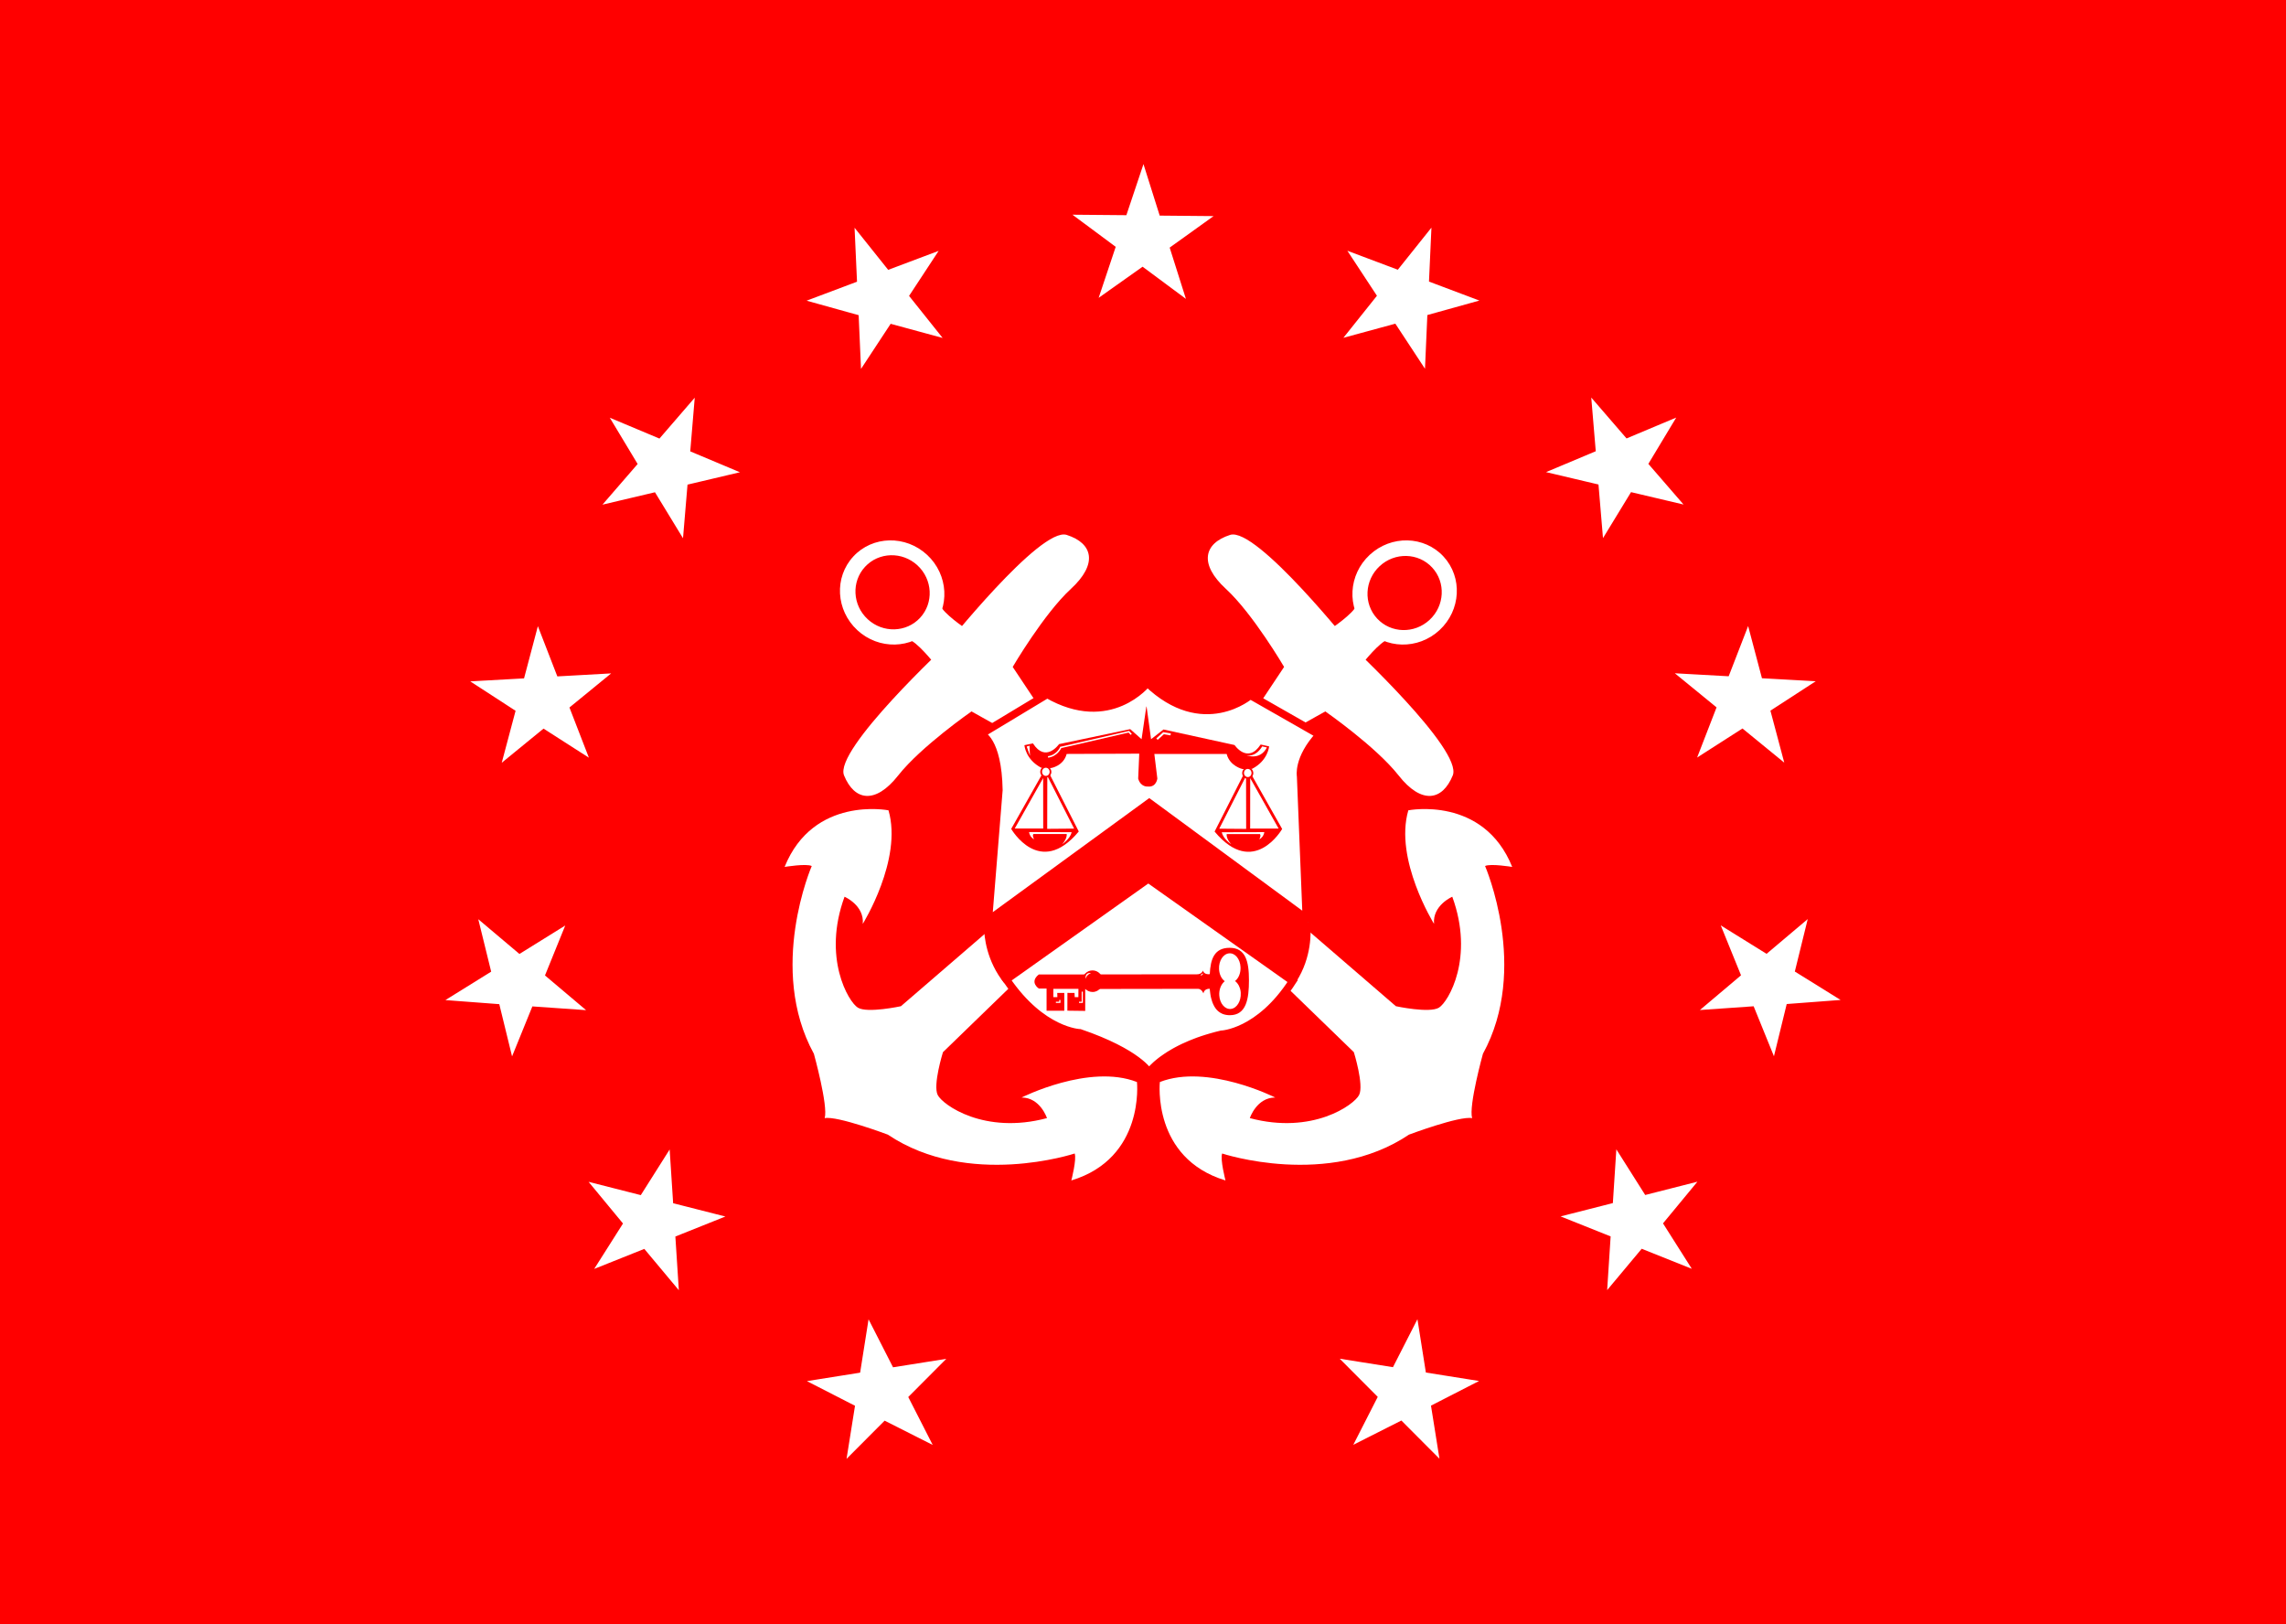 <?xml version="1.0" encoding="utf-8"?>
<!-- Generator: Adobe Illustrator 16.0.0, SVG Export Plug-In . SVG Version: 6.00 Build 0)  -->
<!DOCTYPE svg PUBLIC "-//W3C//DTD SVG 1.1//EN" "http://www.w3.org/Graphics/SVG/1.1/DTD/svg11.dtd">
<svg version="1.1" id="Layer_1" xmlns="http://www.w3.org/2000/svg" xmlns:xlink="http://www.w3.org/1999/xlink" x="0px" y="0px"
	 width="900px" height="639.469px" viewBox="0 0 900 639.469" enable-background="new 0 0 900 639.469" xml:space="preserve">
<g>
	<rect fill="#FF0000" width="900" height="639.469"/>
	<g>
		<g>
			<g>
				<path fill="#FFFFFF" d="M373.12,253.499c0,0-44.93,41.705-40.82,51.778c4.106,10.073,12.337,11.425,21.313,0.024
					c8.969-11.399,28.872-25.219,28.872-25.219l14.38,8.048l5.524-5.967L373.12,253.499z"/>
				<path fill="#FFFFFF" d="M371.476,255.272c0,0,38.122-48.006,48.48-44.685c10.359,3.319,12.342,11.422,1.665,21.243
					c-10.676,9.828-22.919,30.733-22.919,30.733l9.132,13.718l-5.526,5.968L371.476,255.272z"/>
				<path fill="#FFFFFF" d="M367.549,260.88c0,0-6.534-8.291-9.872-9.139l6.254-6.752l9.865,9.138L367.549,260.88z"/>
				<path fill="#FFFFFF" d="M380.049,247.377c0,0-8.768-5.877-9.872-9.139l-6.246,6.75l9.865,9.138L380.049,247.377z"/>
				
					<rect x="365.636" y="244.069" transform="matrix(0.679 -0.734 0.734 0.679 -65.755 351.038)" fill="#FFFFFF" width="6.245" height="13.367"/>
				<g>
					<path fill="#FFFFFF" d="M337.521,248.086c8.448,7.822,21.446,7.524,29.025-0.67c7.584-8.189,6.883-21.172-1.568-28.995
						c-8.449-7.824-21.45-7.523-29.028,0.668C328.365,227.28,329.069,240.26,337.521,248.086z"/>
					
						<ellipse transform="matrix(0.734 0.679 -0.679 0.734 251.957 -176.542)" fill="#FF0000" cx="351.27" cy="233.258" rx="14.774" ry="14.436"/>
				</g>
			</g>
			<path fill="#FFFFFF" d="M595.357,341.301c-11.358-28.132-40.9-22.28-40.9-22.28c-5.646,19.379,10.127,44.701,10.127,44.701
				c-0.669-7.304,7.177-10.685,7.177-10.685c8.77,23.951-1.515,41.357-5.23,43.662c-3.717,2.303-16.972-0.561-16.972-0.561
				l-36.574-31.543l-14.651,16.02l34.678,33.619c0,0,4.033,12.943,2.071,16.854c-1.966,3.906-18.386,15.699-43.025,9.104
				c0,0,2.669-8.119,10.001-8.104c0,0-26.624-13.457-45.424-6.102c0,0-3.196,29.941,25.838,38.75c0,0-2.183-8.439-1.306-10.609
				c0,0,41.801,13.887,73.548-7.428c0,0,19.931-7.486,24.863-6.49l-0.003-0.006l0.005,0.004c-1.437-4.822,4.25-25.34,4.25-25.34
				c18.397-33.523,0.844-73.918,0.844-73.918C586.757,339.879,595.357,341.301,595.357,341.301z"/>
		</g>
		<g>
			<path fill="#FFFFFF" d="M531.134,253.499c0,0,44.931,41.705,40.82,51.778c-4.106,10.073-12.337,11.424-21.313,0.024
				c-8.969-11.399-28.872-25.219-28.872-25.219l-14.38,8.048l-5.524-5.967L531.134,253.499z"/>
			<path fill="#FFFFFF" d="M532.778,255.272c0,0-38.122-48.006-48.48-44.685c-10.358,3.319-12.342,11.422-1.665,21.243
				c10.676,9.828,22.919,30.733,22.919,30.733l-9.132,13.718l5.526,5.968L532.778,255.272z"/>
			<path fill="#FFFFFF" d="M536.705,260.88c0,0,6.534-8.291,9.872-9.139l-6.254-6.752l-9.865,9.138L536.705,260.88z"/>
			<path fill="#FFFFFF" d="M524.205,247.377c0,0,8.768-5.877,9.872-9.139l6.246,6.75l-9.865,9.138L524.205,247.377z"/>
			
				<rect x="532.383" y="244.049" transform="matrix(-0.679 -0.734 0.734 -0.679 715.295 814.032)" fill="#FFFFFF" width="6.245" height="13.366"/>
			<g>
				<path fill="#FFFFFF" d="M566.732,248.086c-8.449,7.822-21.447,7.524-29.026-0.67c-7.584-8.189-6.883-21.172,1.568-28.995
					c8.449-7.824,21.45-7.523,29.028,0.668C575.889,227.28,575.185,240.26,566.732,248.086z"/>
				
					<ellipse transform="matrix(0.734 -0.679 0.679 0.734 -11.253 437.746)" fill="#FF0000" cx="552.983" cy="233.233" rx="14.774" ry="14.436"/>
			</g>
		</g>
		<path fill="#FFFFFF" d="M447.62,425.987c-18.8-7.355-45.424,6.102-45.424,6.102c7.332-0.016,10.001,8.104,10.001,8.104
			c-24.64,6.596-41.06-5.197-43.025-9.104c-1.962-3.91,2.071-16.854,2.071-16.854l34.678-33.619l-14.651-16.02l-36.574,31.543
			c0,0-13.254,2.863-16.972,0.561c-3.716-2.305-14-19.711-5.23-43.662c0,0,7.846,3.381,7.177,10.685
			c0,0,15.773-25.322,10.127-44.702c0,0-29.542-5.852-40.899,22.281c0,0,8.6-1.422,10.684-0.352c0,0-17.554,40.395,0.844,73.918
			c0,0,5.687,20.518,4.25,25.34l0.004-0.004l-0.002,0.006c4.933-0.996,24.863,6.49,24.863,6.49
			c31.747,21.314,73.548,7.428,73.548,7.428c0.877,2.17-1.306,10.609-1.306,10.609C450.816,455.928,447.62,425.987,447.62,425.987z"
			/>
		<g>
			<path id="path64547_1_" fill="#FFFFFF" stroke="#FF0000" stroke-width="3" stroke-miterlimit="10" d="M389.105,362.249
				l4.137-51.215c-0.379-20.06-7.028-21.972-7.028-21.972l26.086-15.723c24.751,14.277,39.429-4.447,39.429-4.447
				c21.95,21.015,40.52,4.848,40.52,4.848l27.197,15.521c-8.74,9.451-7.361,16.367-7.361,16.367l2.245,55.953l-61.865-45.521
				L389.105,362.249z"/>
			<path id="path64549_1_" fill="none" d="M389.105,362.249l4.137-51.215c-0.379-20.06-7.028-21.972-7.028-21.972l26.086-15.723
				c24.751,14.277,39.429-4.447,39.429-4.447c21.95,21.015,40.52,4.848,40.52,4.848l27.197,15.521
				c-8.74,9.451-7.361,16.367-7.361,16.367l2.245,55.953l-61.865-45.521L389.105,362.249z"/>
			<path id="path64551_1_" fill="#FFFFFF" stroke="#FF0000" stroke-width="3" stroke-miterlimit="10" d="M452.374,422.182
				l0.022-0.023l0.044-0.088l0.111-0.133l0.154-0.18l0.201-0.244l0.222-0.268l0.313-0.313l0.331-0.354l0.401-0.402l0.445-0.42
				l0.489-0.469l0.557-0.49l0.621-0.512l0.667-0.533l0.733-0.555l0.802-0.557l0.866-0.602l0.913-0.602l1.001-0.6l1.047-0.623
				l1.134-0.623l1.2-0.623l1.269-0.623l1.355-0.602l1.4-0.621l1.513-0.602l1.557-0.602l1.668-0.58l1.734-0.555l1.802-0.533
				l1.913-0.533l1.979-0.488c0,0,14.923-0.514,28.086-20.994l-56.84-40.229l-55.862,39.628
				c13.967,20.593,28.953,21.017,28.953,21.017C448.127,414.51,452.374,422.182,452.374,422.182z"/>
			<path id="path64553_1_" fill="none" d="M452.374,422.182l0.022-0.023l0.044-0.088l0.111-0.133l0.154-0.18l0.201-0.244
				l0.222-0.268l0.313-0.313l0.331-0.354l0.401-0.402l0.445-0.42l0.489-0.469l0.557-0.49l0.621-0.512l0.667-0.533l0.733-0.555
				l0.802-0.557l0.866-0.602l0.913-0.602l1.001-0.6l1.047-0.623l1.134-0.623l1.2-0.623l1.269-0.623l1.355-0.602l1.4-0.621
				l1.513-0.602l1.557-0.602l1.668-0.58l1.734-0.555l1.802-0.533l1.913-0.533l1.979-0.488c0,0,14.923-0.514,28.086-20.994
				l-56.84-40.229l-55.862,39.628c13.967,20.593,28.953,21.017,28.953,21.017C448.127,414.51,452.374,422.182,452.374,422.182z"/>
			<path id="path64555_1_" fill="#FF0000" d="M476.28,389.29l0.045,0.533l0.064,0.534l0.066,0.533l0.068,0.512l0.089,0.513
				l0.088,0.489l0.111,0.489l0.134,0.466l0.135,0.47l0.133,0.443l0.155,0.445l0.177,0.422l0.179,0.4l0.2,0.377l0.201,0.379
				l0.221,0.355l0.245,0.354l0.246,0.313l0.269,0.313l0.288,0.289l0.311,0.268l0.313,0.242l0.333,0.225l0.356,0.201l0.355,0.178
				l0.379,0.178l0.423,0.133l0.42,0.111l0.425,0.09l0.467,0.066l0.466,0.045l0.514,0.021c6.538,0.021,7.56-6.428,7.56-13.766
				c0-7.34-1.267-12.789-7.627-12.766c-5.959,0.021-7.538,4.313-7.805,10.43l-0.068-0.066c0,0-2.154,0.355-2.623-1.4
				c0,0-0.443,1.533-2.445,1.469l-62.181,0.064c-3.824,3.092,0.023,5.538,0.023,5.538h3.047v8.739h6.981v-7.006h-2.779l0.045,1.646
				h-1.579v-3.27h9.874l-0.022,3.27h-1.444l-0.066-1.646l-2.801-0.021l-0.023,7.005l7.027,0.09v-8.629l44.433-0.066
				c1.513,0.066,2.091,1.801,2.091,1.801C474.168,389.045,476.28,389.29,476.28,389.29z"/>
			<path id="path64557_1_" fill="#FF0000" d="M430.136,390.536h0.201l0.198-0.021l0.224-0.021l0.2-0.045l0.2-0.046l0.179-0.065
				l0.2-0.066l0.178-0.066l0.179-0.091l0.177-0.088l0.179-0.11l0.154-0.111l0.155-0.11l0.155-0.134l0.157-0.135l0.132-0.133
				l0.155-0.156l0.11-0.155l0.135-0.155l0.11-0.154l0.111-0.178l0.089-0.178l0.09-0.18l0.088-0.198l0.068-0.179l0.065-0.2
				l0.044-0.201l0.046-0.224l0.044-0.198l0.021-0.224l0.023-0.201v-0.223c0-2.356-1.824-4.246-4.069-4.246
				c-2.27,0-4.092,1.89-4.092,4.246C426.044,388.624,427.866,390.536,430.136,390.536z"/>
			<path id="path64559_1_" fill="none" d="M430.136,390.536h0.201l0.198-0.021l0.224-0.021l0.2-0.045l0.2-0.046l0.179-0.065
				l0.2-0.066l0.178-0.066l0.179-0.091l0.177-0.088l0.179-0.11l0.154-0.111l0.155-0.11l0.155-0.134l0.157-0.135l0.132-0.133
				l0.155-0.156l0.11-0.155l0.135-0.155l0.11-0.154l0.111-0.178l0.089-0.178l0.09-0.18l0.088-0.198l0.068-0.179l0.065-0.2
				l0.044-0.201l0.046-0.224l0.044-0.198l0.021-0.224l0.023-0.201v-0.223c0-2.356-1.824-4.246-4.069-4.246
				c-2.27,0-4.092,1.89-4.092,4.246C426.044,388.624,427.866,390.536,430.136,390.536z"/>
			
				<line id="line64561_1_" fill="none" stroke="#FFFFFF" stroke-width="0.004" stroke-miterlimit="10.433" x1="409.276" y1="384.575" x2="425.333" y2="384.575"/>
			<polyline id="polyline64563_1_" fill="none" stroke="#FFFFFF" stroke-width="0.469" stroke-miterlimit="10.433" points="
				424.798,394.605 426.088,394.605 426.088,390.401 			"/>
			<polyline id="polyline64565_1_" fill="none" stroke="#FFFFFF" stroke-width="0.469" stroke-miterlimit="10.433" points="
				415.701,394.605 417.259,394.605 417.259,393.67 			"/>
			
				<line id="line64567_1_" fill="none" stroke="#FFFFFF" stroke-width="0.004" stroke-miterlimit="10.433" x1="412.789" y1="389.467" x2="412.789" y2="397.274"/>
			<path id="path64569_1_" fill="#FFFFFF" d="M427.423,385.442v-0.088l0.022-0.066l0.021-0.088l0.022-0.091l0.021-0.065l0.044-0.066
				l0.043-0.156l0.066-0.133l0.067-0.135l0.091-0.133l0.064-0.11l0.09-0.112l0.089-0.111l0.089-0.088l0.091-0.111l0.109-0.09
				l0.09-0.066l0.092-0.09l0.088-0.064l0.088-0.068l0.089-0.066l0.09-0.044l0.089-0.065l0.091-0.045l0.09-0.043l0.064-0.045
				l0.066-0.023l0.067-0.021l0.045-0.021l0.064-0.021l0.023-0.021l0.043-0.021h0.021l0,0l0,0h0.023l0,0l0,0
				C426.889,382.752,427.423,385.442,427.423,385.442z"/>
			
				<line id="line64571_1_" fill="none" stroke="#FFFFFF" stroke-width="0.003" stroke-miterlimit="10.433" x1="434.827" y1="384.62" x2="469.52" y2="384.62"/>
			<path id="path64573_1_" fill="#FFFFFF" d="M472.655,384.042h0.045h0.021h0.043h0.023h0.045h0.021h0.021l0.021-0.021h0.045h0.021
				l0.022-0.022h0.021l0.045-0.021h0.022l0.044-0.021l0.044-0.045l0.044-0.021l0.045-0.045l0.044-0.021l0.045-0.044l0.044-0.044
				l0.021-0.023l0.045-0.043l0.021-0.043l0.044-0.045l0.021-0.045l0.021-0.021l0.022-0.043l0.023-0.045l0.021-0.022l0.021-0.021
				v-0.045l0.023-0.022v-0.022h0.021l0,0v-0.021l0,0v-0.021l0,0h0.021l0,0l0,0v-0.021l0,0
				C473.011,383.353,472.655,384.042,472.655,384.042z"/>
			<path id="path64575_1_" fill="none" stroke="#FFFFFF" stroke-width="0.004" stroke-miterlimit="10.433" d="M489.157,388.313
				c1.399,2.734,0,6.626,0,6.626"/>
			<path id="path64577_1_" fill="none" stroke="#FFFFFF" stroke-width="0.004" stroke-miterlimit="10.433" d="M489.27,378.793
				c1.11,2.336-0.401,5.826-0.401,5.826"/>
			<path id="path64579_1_" fill="none" stroke="#FFFFFF" stroke-width="0.004" stroke-miterlimit="10.433" d="M480.883,374.769
				l-0.2,0.155l-0.199,0.154l-0.2,0.156l-0.178,0.178l-0.18,0.201l-0.177,0.178l-0.155,0.199l-0.179,0.225l-0.133,0.199
				l-0.155,0.244l-0.156,0.223l-0.132,0.246l-0.135,0.244l-0.111,0.268l-0.109,0.268l-0.112,0.266l-0.11,0.269l-0.111,0.288
				l-0.089,0.289l-0.09,0.313l-0.089,0.287l-0.067,0.313l-0.088,0.333l-0.066,0.311l-0.043,0.334l-0.068,0.334l-0.043,0.334
				l-0.044,0.355l-0.045,0.334l-0.044,0.357L477.352,383l-0.021,0.354c-0.223,3.892,0,7.005,0.755,9.785
				c0.937,3.446,3.382,4.96,3.382,4.96"/>
			<path id="path64581_1_" fill="#FF0000" d="M455.645,306.496l-1.181-9.673h28.466c1.245,4.826,6.227,5.937,6.227,5.937
				l3.734-0.044c6.34-3.224,6.762-8.872,6.762-8.872l-3.335-0.734c-5.114,7.829-10.273,0.201-10.273,0.201l-27.978-6.116
				l-4.893,3.825l-1.734-12.632l-0.111-0.333l-1.891,12.965l-4.471-3.958l-28.02,5.893c0,0-5.249,7.562-10.274-0.289l-3.356,0.712
				c0,0,0.377,5.648,6.692,8.917l3.736,0.089c0,0,4.914-0.734,6.204-5.56l28.532-0.111h0.043l-0.423,9.83
				c1.002,3.446,3.805,3.114,3.805,3.114C455.288,309.987,455.645,306.496,455.645,306.496z"/>
			<polyline id="polyline64583_1_" fill="none" stroke="#FFFFFF" stroke-width="0.586" stroke-miterlimit="10.433" points="
				412.611,298.001 412.768,297.979 412.945,297.935 413.101,297.913 413.257,297.868 413.412,297.823 413.568,297.801 
				413.855,297.689 414.146,297.601 414.414,297.467 414.68,297.356 414.924,297.201 415.146,297.067 415.368,296.911 
				415.591,296.755 415.792,296.6 415.97,296.445 416.146,296.289 416.326,296.11 416.48,295.956 416.615,295.777 416.748,295.622 
				416.881,295.465 416.993,295.31 417.104,295.176 417.193,295.021 417.282,294.888 417.349,294.776 417.415,294.665 
				417.482,294.555 417.526,294.465 417.548,294.398 417.593,294.332 417.593,294.31 417.615,294.287 417.615,294.287 
				417.615,294.264 417.615,294.264 417.615,294.264 444.436,288.083 445.369,289.128 			"/>
			<polygon id="polygon64585_1_" fill="#FFFFFF" points="404.45,294.02 405.271,296.356 405.139,293.798 			"/>
			<polygon id="polygon64587_1_" fill="none" stroke="#FFFFFF" stroke-width="0.352" stroke-miterlimit="10.433" points="
				404.45,294.02 405.271,296.356 405.139,293.798 			"/>
			<path id="path64589_1_" fill="#FFFFFF" d="M490.668,297.289l0.179,0.045l0.179,0.022l0.178,0.022l0.178,0.022l0.177,0.022h0.179
				h0.154l0.179-0.022h0.155l0.154-0.022l0.156-0.022l0.155-0.044l0.155-0.023l0.155-0.043l0.288-0.09l0.29-0.133l0.267-0.112
				l0.269-0.155l0.244-0.155l0.243-0.156l0.225-0.156l0.223-0.178l0.223-0.201l0.178-0.177l0.2-0.177l0.155-0.202l0.179-0.177
				l0.134-0.178l0.133-0.156l0.134-0.178l0.111-0.155l0.089-0.134l0.09-0.133l0.089-0.111l0.021-0.043l0.022-0.045l0.021-0.044
				l0.021-0.044l0.022-0.023l0.022-0.044v-0.022h0.021v-0.022l0,0l1.868,0.422C495.984,299.625,490.668,297.289,490.668,297.289z"/>
			<polyline id="polyline64591_1_" fill="none" stroke="#FFFFFF" stroke-width="0.782" stroke-miterlimit="10.433" points="
				455.509,290.996 458.09,288.661 460.891,289.128 			"/>
			<path id="path64593_1_" fill="none" stroke="#FFFFFF" stroke-width="0.007" stroke-miterlimit="10.433" d="M449.794,296.934
				l-0.223,8.984c-0.11,1.869,1.979,2.335,1.979,2.335"/>
			<path id="path64597_1_" fill="#FFFFFF" d="M483.464,331.559l-0.178-0.133l-0.179-0.135l-0.177-0.133l-0.156-0.134l-0.134-0.133
				l-0.154-0.136l-0.133-0.153l-0.136-0.136l-0.11-0.133l-0.134-0.156l-0.109-0.133l-0.091-0.135l-0.11-0.132l-0.089-0.134
				l-0.09-0.133l-0.067-0.135l-0.088-0.133l-0.067-0.111l-0.065-0.111l-0.045-0.111l-0.067-0.111l-0.044-0.088l-0.044-0.11
				l-0.044-0.067l-0.022-0.088l-0.021-0.066l-0.021-0.045l-0.022-0.066l-0.022-0.021v-0.045h-0.021v-0.021l17.412,0.088
				c-0.623,3.491-3.892,5.004-3.892,5.004c2.2-2.823,2.401-4.157,2.401-4.157h-13.077
				C483.107,329.98,483.464,331.559,483.464,331.559z"/>
			<path id="path64599_1_" fill="#FF0000" d="M410.276,304.806l-12.165,21.526c0,0,11.208,19.525,26.598,1.022l-11.386-22.417
				L410.276,304.806z"/>
			<polygon id="polygon64601_1_" fill="#FFFFFF" points="412.077,304.449 412.034,326.555 423.286,326.467 			"/>
			<polygon id="polygon64603_1_" fill="none" stroke="#FF0000" stroke-width="0.5" stroke-miterlimit="10.433" points="
				412.077,304.449 412.034,326.555 423.286,326.467 			"/>
			<polygon id="polygon64605_1_" fill="#FFFFFF" points="410.942,305.361 410.966,326.443 399.068,326.443 			"/>
			<polygon id="polygon64607_1_" fill="none" stroke="#FF0000" stroke-width="0.5" stroke-miterlimit="10.433" points="
				410.942,305.361 410.966,326.443 399.068,326.443 			"/>
			<path id="path64609_1_" fill="#FFFFFF" d="M407.142,330.448l-0.067-0.066l-0.088-0.045l-0.088-0.045l-0.067-0.045l-0.155-0.109
				l-0.156-0.112l-0.134-0.11l-0.109-0.111l-0.112-0.133l-0.11-0.11l-0.11-0.11l-0.09-0.134l-0.09-0.112l-0.065-0.109l-0.066-0.133
				l-0.066-0.111l-0.066-0.111l-0.044-0.109l-0.044-0.111l-0.045-0.111l-0.046-0.09l-0.021-0.109l-0.045-0.09l-0.021-0.088
				l-0.021-0.066l-0.021-0.09v-0.068l-0.021-0.045v-0.066v-0.045l-0.022-0.021V327.6v-0.021l0,0l0,0l16.746,0.045
				c-0.602,2.734-3.735,4.715-3.735,4.715c2.112-2.225,1.802-4.004,1.802-4.004H406.86
				C406.296,329.023,407.142,330.448,407.142,330.448z"/>
			<path id="path64611_1_" fill="#FFFFFF" d="M486.198,386.222l0.11,0.09l0.134,0.088l0.11,0.091l0.111,0.11l0.091,0.089l0.11,0.111
				l0.11,0.111l0.089,0.133l0.112,0.113l0.088,0.131l0.091,0.135l0.09,0.133l0.089,0.135l0.089,0.154l0.09,0.134l0.065,0.155
				l0.065,0.156l0.067,0.153l0.065,0.156l0.066,0.179l0.067,0.154l0.043,0.178l0.067,0.155l0.044,0.179l0.043,0.178l0.045,0.199
				l0.021,0.18l0.044,0.178l0.021,0.199l0.023,0.179l0.022,0.2v0.199c0.176,3.203-1.559,6.006-3.894,6.25s-4.381-2.158-4.558-5.359
				c-0.134-2.202,0.667-4.227,1.935-5.36l0.223-0.2c-1.269-0.912-2.156-2.668-2.246-4.779c-0.154-3.203,1.602-5.982,3.959-6.184
				c2.336-0.224,4.358,2.225,4.491,5.426c0.111,2.225-0.688,4.228-1.979,5.338L486.198,386.222z"/>
			<path id="path64621_1_" fill="#FF0000" d="M411.743,306.096h0.112h0.109l0.091-0.023l0.11-0.022l0.111-0.023l0.11-0.022
				l0.089-0.044l0.11-0.022l0.091-0.044l0.089-0.066l0.089-0.045l0.091-0.065l0.089-0.067l0.088-0.044l0.066-0.089l0.091-0.067
				l0.064-0.067l0.066-0.088l0.066-0.089l0.067-0.09l0.044-0.089l0.066-0.089l0.045-0.089l0.044-0.111l0.045-0.089l0.021-0.111
				l0.046-0.111l0.021-0.089l0.021-0.111v-0.111l0.023-0.111v-0.133c0-1.224-0.979-2.225-2.18-2.225
				c-1.224,0-2.202,1.001-2.202,2.225C409.542,305.117,410.521,306.096,411.743,306.096z"/>
			<path id="path64623_1_" fill="#FFFFFF" d="M411.767,305.473l0.066-0.022h0.09h0.066l0.065-0.022l0.066-0.021l0.089-0.023
				l0.066-0.022l0.066-0.022l0.066-0.045l0.065-0.022l0.045-0.044l0.064-0.044l0.067-0.044l0.045-0.044l0.065-0.044l0.045-0.067
				l0.045-0.043l0.044-0.066l0.045-0.067l0.044-0.044l0.044-0.068l0.021-0.065l0.044-0.067l0.021-0.089l0.046-0.066l0.021-0.067
				v-0.089l0.021-0.067l0.021-0.089v-0.067l0.022-0.089v-0.089c0-0.889-0.688-1.601-1.49-1.601c-0.821,0-1.489,0.712-1.489,1.601
				C410.273,304.738,410.942,305.473,411.767,305.473z"/>
			<path id="path64633_1_" fill="#3197D4" stroke="#3197D4" stroke-width="0.002" stroke-miterlimit="10.433" d="M395.844,385.599
				l-0.756-1.112l-0.756-1.178l-0.713-1.223l-0.666-1.27l-0.668-1.313l-0.602-1.379l-0.578-1.377l-0.533-1.426l-0.467-1.443
				l-0.444-1.469l-0.355-1.49l-0.312-1.467l-0.268-1.49l-0.09-0.756l-0.089-0.733l-0.065-0.733l-0.045-0.736l-0.021-0.732
				l-0.023-0.712l64.069-46.435l62.489,46.036c0,7.715-1.488,17.346-5.604,23.082l-57.264-41.272L395.844,385.599z"/>
			<g>
				<path id="path64635_1_" fill="#FF0000" d="M395.844,385.599l-0.756-1.112l-0.756-1.178l-0.713-1.223l-0.666-1.27l-0.668-1.313
					l-0.602-1.379l-0.578-1.377l-0.533-1.426l-0.467-1.443l-0.444-1.469l-0.355-1.49l-0.312-1.467l-0.268-1.49l-0.09-0.756
					l-0.089-0.733l-0.065-0.733l-0.045-0.736l-0.021-0.732l-0.023-0.712l64.069-46.435l62.489,46.036
					c0,7.715-1.488,17.346-5.604,23.082l-57.264-41.272L395.844,385.599z"/>
				<path fill="#FF0000" d="M387.458,364.602c0.012,0.283,0.003,0.564-0.027,0.84c0.058,2.912,0.81,12.848,8.062,21.762
					l0.977-20.584L387.458,364.602z"/>
				<path fill="#FF0000" d="M515.732,363.075c0.021,0.282,0.063,0.563,0.125,0.832c0.278,2.897,0.676,12.854-5.502,22.543
					l-3.341-20.334L515.732,363.075z"/>
			</g>
			<g>
				<path id="path64599_2_" fill="#FF0000" d="M489.577,304.964l-11.386,22.417c15.39,18.502,26.598-1.023,26.598-1.023
					l-12.165-21.526L489.577,304.964z"/>
				<polygon id="polygon64601_2_" fill="#FFFFFF" points="479.614,326.493 490.866,326.581 490.823,304.475 				"/>
				<polygon id="polygon64603_2_" fill="none" stroke="#FF0000" stroke-width="0.5" stroke-miterlimit="10.433" points="
					479.614,326.493 490.866,326.581 490.823,304.475 				"/>
				<polygon id="polygon64605_2_" fill="#FFFFFF" points="503.832,326.469 491.935,326.469 491.958,305.387 				"/>
				<polygon id="polygon64607_2_" fill="none" stroke="#FF0000" stroke-width="0.5" stroke-miterlimit="10.433" points="
					503.832,326.469 491.935,326.469 491.958,305.387 				"/>
				<path id="path64609_2_" fill="#FFFFFF" d="M496.046,328.359h-13.099c0,0-0.313,1.779,1.802,4.005c0,0-3.135-1.98-3.736-4.717
					l16.747-0.044l0,0l0,0v0.021v0.023l-0.022,0.021v0.045v0.066l-0.021,0.045v0.067l-0.021,0.09l-0.021,0.065l-0.021,0.09
					l-0.045,0.089l-0.021,0.11l-0.046,0.088l-0.045,0.113l-0.044,0.11l-0.044,0.11l-0.066,0.111l-0.066,0.11l-0.066,0.133
					l-0.066,0.11l-0.089,0.111l-0.09,0.133l-0.111,0.111l-0.109,0.111l-0.112,0.133l-0.11,0.111l-0.134,0.109l-0.155,0.112
					l-0.155,0.11l-0.067,0.044l-0.088,0.045l-0.088,0.045l-0.068,0.065C495.759,330.473,496.604,329.049,496.046,328.359z"/>
			</g>
			<path id="path64625_1_" fill="#FF0000" d="M491.225,306.585l0.111-0.022h0.11l0.11-0.022l0.113-0.022l0.109-0.023l0.09-0.022
				l0.109-0.044l0.091-0.021l0.111-0.045l0.088-0.066l0.091-0.044l0.089-0.067l0.088-0.045l0.091-0.066l0.067-0.089l0.088-0.067
				l0.066-0.066l0.067-0.089l0.066-0.089l0.064-0.089l0.046-0.089l0.066-0.089l0.044-0.088l0.045-0.112l0.043-0.089l0.023-0.111
				l0.043-0.111l0.021-0.111l0.023-0.111v-0.111l0.021-0.111v-0.11c0-1.224-0.979-2.224-2.202-2.224c-1.201,0-2.179,1-2.179,2.224
				C489.045,305.585,490.024,306.585,491.225,306.585z"/>
			<path id="path64627_1_" fill="#FFFFFF" d="M491.247,305.918h0.089h0.067l0.089-0.022h0.066l0.066-0.021l0.066-0.023l0.066-0.022
				l0.065-0.023l0.066-0.043l0.065-0.044l0.066-0.023l0.066-0.044l0.045-0.044l0.066-0.044l0.044-0.067l0.065-0.043l0.045-0.044
				l0.045-0.067l0.044-0.067l0.044-0.067l0.044-0.066l0.021-0.067l0.044-0.067l0.022-0.066l0.021-0.066l0.022-0.089l0.021-0.067
				l0.021-0.067v-0.089l0.022-0.089v-0.066v-0.089c0-0.89-0.646-1.602-1.49-1.602c-0.801,0-1.467,0.712-1.467,1.602
				C489.779,305.207,490.446,305.918,491.247,305.918z"/>
		</g>
		<path fill="#FFFFFF" d="M394.73,390.536"/>
	</g>
	<g>
		<g>
			<g>
				<polygon id="polygon64813_1_" fill="#FFFFFF" stroke="#FFFFFF" stroke-width="3" stroke-miterlimit="10" points="
					335.496,570.006 338.272,552.604 322.458,544.5 339.946,541.717 342.715,524.202 350.75,539.952 368.243,537.168 
					355.752,549.706 363.787,565.456 347.985,557.475 				"/>
				<polygon id="polygon64813_2_" fill="#FFFFFF" stroke="#FFFFFF" stroke-width="3" stroke-miterlimit="10" points="
					237.688,496.452 247.124,481.569 235.809,467.868 252.969,472.235 262.446,457.243 263.591,474.887 280.755,479.254 
					264.325,485.825 265.468,503.469 254.117,489.885 				"/>
				<polygon id="polygon64813_3_" fill="#FFFFFF" stroke="#FFFFFF" stroke-width="3" stroke-miterlimit="10" points="
					201.954,411.036 197.768,393.918 180.051,392.577 195.093,383.235 190.857,366.013 204.368,377.418 219.415,368.075 
					212.761,384.472 226.27,395.875 208.611,394.644 				"/>
				<polygon id="polygon64813_4_" fill="#FFFFFF" stroke="#FFFFFF" stroke-width="3" stroke-miterlimit="10" points="
					200.18,296.195 204.714,279.167 189.81,269.494 207.489,268.508 212.029,251.365 218.417,267.852 236.1,266.867 
					222.401,278.065 228.786,294.551 213.881,285.001 				"/>
				<polygon id="polygon64813_5_" fill="#FFFFFF" stroke="#FFFFFF" stroke-width="3" stroke-miterlimit="10" points="
					241.356,196.156 252.889,182.832 243.725,167.609 260.051,174.465 271.639,161.041 270.164,178.661 286.491,185.519 
					269.272,189.587 267.792,207.204 258.576,192.092 				"/>
				<polygon id="polygon64813_6_" fill="#FFFFFF" stroke="#FFFFFF" stroke-width="3" stroke-miterlimit="10" points="
					340.278,140.533 339.502,122.928 322.385,118.165 338.957,111.927 338.152,94.211 349.188,108.027 365.762,101.792 
					356.048,116.579 367.077,130.395 349.997,125.749 				"/>
			</g>
			<g>
				<polygon id="polygon64813_12_" fill="#FFFFFF" stroke="#FFFFFF" stroke-width="3" stroke-miterlimit="10" points="
					552.016,557.424 536.215,565.407 544.248,549.655 531.758,537.118 549.25,539.901 557.285,524.153 560.055,541.667 
					577.543,544.45 561.729,552.553 564.506,569.956 				"/>
				<polygon id="polygon64813_11_" fill="#FFFFFF" stroke="#FFFFFF" stroke-width="3" stroke-miterlimit="10" points="
					645.885,489.834 634.533,503.418 635.676,485.774 619.246,479.206 636.41,474.836 637.555,457.194 647.031,472.184 
					664.191,467.817 652.877,481.518 662.313,496.401 				"/>
				<polygon id="polygon64813_10_" fill="#FFFFFF" stroke="#FFFFFF" stroke-width="3" stroke-miterlimit="10" points="
					691.391,394.592 673.73,395.827 687.24,384.42 680.586,368.024 695.633,377.368 709.145,365.963 704.908,383.185 
					719.949,392.526 702.232,393.868 698.047,410.985 				"/>
				<polygon id="polygon64813_9_" fill="#FFFFFF" stroke="#FFFFFF" stroke-width="3" stroke-miterlimit="10" points="
					686.119,284.951 671.215,294.5 677.6,278.015 663.9,266.817 681.584,267.802 687.973,251.314 692.512,268.458 710.191,269.443 
					695.287,279.116 699.82,296.145 				"/>
				<polygon id="polygon64813_8_" fill="#FFFFFF" stroke="#FFFFFF" stroke-width="3" stroke-miterlimit="10" points="
					641.426,192.042 632.209,207.153 630.729,189.537 613.51,185.469 629.838,178.61 628.361,160.991 639.949,174.415 
					656.275,167.559 647.111,182.782 658.645,196.105 				"/>
				<polygon id="polygon64813_7_" fill="#FFFFFF" stroke="#FFFFFF" stroke-width="3" stroke-miterlimit="10" points="
					550.004,125.698 532.924,130.344 543.953,116.528 534.238,101.742 550.813,107.977 561.85,94.161 561.045,111.877 
					577.615,118.114 560.498,122.878 559.723,140.482 				"/>
			</g>
		</g>
		<polygon id="polygon64813_13_" fill="#FFFFFF" stroke="#FFFFFF" stroke-width="3" stroke-miterlimit="10" points="
			449.859,103.149 435.417,113.382 441.024,96.618 426.819,86.07 444.528,86.229 450.143,69.463 455.475,86.376 473.182,86.538 
			458.742,96.895 464.064,113.693 		"/>
	</g>
	<polyline fill="#FF0000" points="387.875,366.125 388.208,362.875 451.672,315.902 514.328,361.581 515.375,364 510.751,385.125 
		509.292,386.833 504.792,384.292 457.938,350.153 452.576,347.375 450.5,347.75 398.25,384.62 396,386.833 393.875,384.097 	"/>
</g>
</svg>
